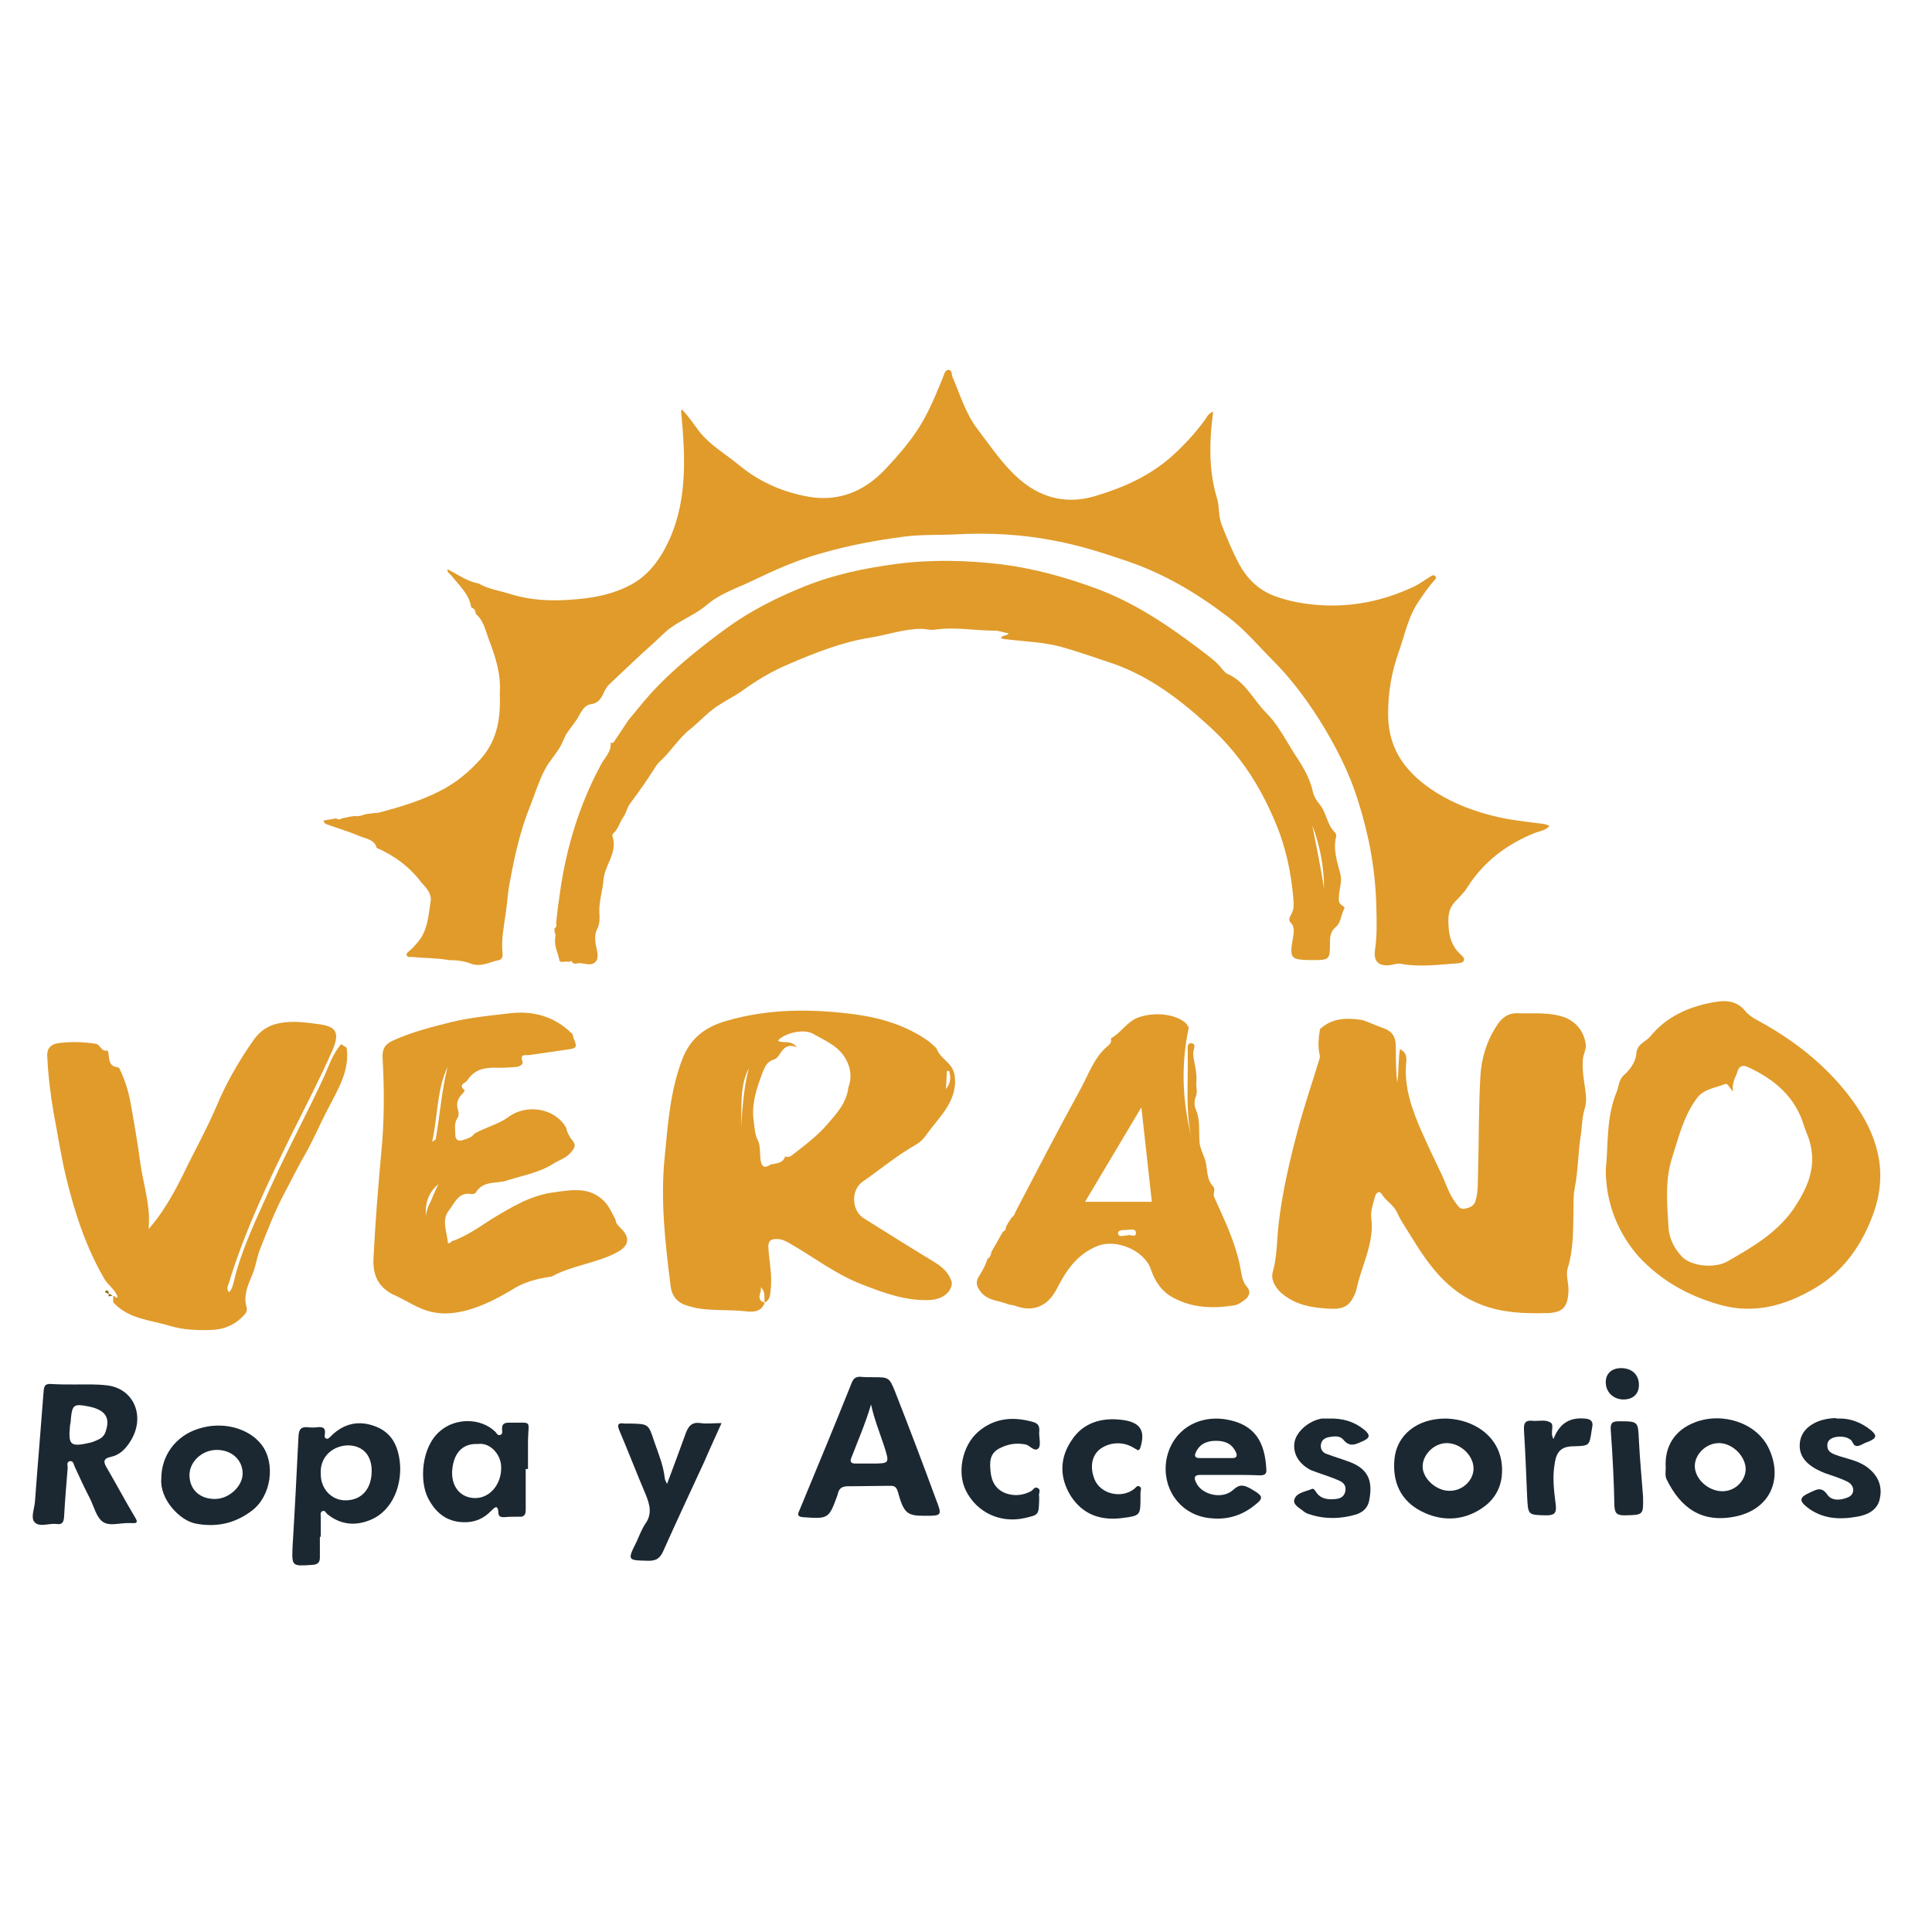 <?xml version="1.0" encoding="utf-8"?>
<!-- Generator: Adobe Illustrator 27.9.4, SVG Export Plug-In . SVG Version: 9.03 Build 54784)  -->
<svg version="1.1" id="Layer_1" xmlns="http://www.w3.org/2000/svg" xmlns:xlink="http://www.w3.org/1999/xlink" x="0px" y="0px"
	 viewBox="0 0 425.2 425.2" style="enable-background:new 0 0 425.2 425.2;" xml:space="preserve">
<style type="text/css">
	.st0{fill:#E09B2B;}
	.st1{fill:#1B2831;}
	.st2{fill:#95680E;}
</style>
<g>
	<path class="st0" d="M105.3,128.4c2.2,1.3,4.8,1.6,7.2,2.4c4.3,1.3,8.6,1.5,12.9,1.2c4.8-0.3,9.5-1.1,13.8-3.5
		c4.2-2.4,6.7-6.4,8.5-10.6c3.5-8.5,3.1-17.4,2.3-26.3c0-0.3-0.1-0.7-0.1-1c0-0.1,0-0.1,0.2-0.5c1.4,1.5,2.5,3.1,3.6,4.6
		c2.5,3.3,6,5.2,9,7.7c4.1,3.4,8.9,5.6,14.1,6.7c7.1,1.6,13.1-0.6,18-5.8c3.3-3.5,6.5-7.2,8.8-11.5c1.5-2.8,2.7-5.7,3.9-8.7
		c0.3-0.6,0.4-1.6,1.2-1.7c0.9,0,0.7,1,0.9,1.5c1.7,3.9,2.9,8.1,5.5,11.5c3.3,4.3,6.3,9,10.8,12.3c4.9,3.5,10.2,4.1,15.7,2.3
		c5.9-1.8,11.4-4.3,16.1-8.4c2.8-2.5,5.3-5.2,7.5-8.2c0.4-0.6,0.7-1.4,1.8-1.8c-0.2,1.7-0.4,3.2-0.5,4.8c-0.3,4.8-0.1,9.5,1.3,14.1
		c0.6,1.8,0.3,3.8,1,5.8c1.2,3.1,2.4,6,4,9c1.9,3.4,4.5,5.7,7.8,6.9c3.2,1.2,6.8,1.8,10.3,2c7.2,0.4,14-1.1,20.5-4.2
		c1.2-0.6,2.2-1.4,3.4-2.1c0.3-0.2,0.7-0.5,1.1-0.1c0.3,0.4,0,0.7-0.3,1c-1.2,1.4-2.2,2.8-3.2,4.3c-2.5,3.5-3.2,7.6-4.6,11.5
		c-1.6,4.5-2.3,8.9-2.3,13.6c0,8,4.2,13.2,10.7,17.3c4.2,2.6,8.7,4.2,13.4,5.3c3,0.7,6,1,9,1.4c0.8,0.1,1.6,0.1,2.4,0.6
		c-0.8,0.9-1.9,1.1-2.9,1.4c-6.4,2.5-11.6,6.4-15.3,12.3c-0.7,1.1-1.8,2.1-2.7,3.1c-1.4,1.6-1.4,3.3-1.3,5.1
		c0.1,2.6,0.8,4.7,2.8,6.5c1,0.8,0.8,1.7-0.7,1.8c-4.2,0.3-8.5,0.9-12.7,0.1c-0.8-0.1-1.4,0.2-2.2,0.3c-2.5,0.3-3.7-0.7-3.4-3.2
		c0.5-3.3,0.4-6.6,0.3-9.9c-0.2-7.9-1.6-15.5-4-23c-2-6.5-5.1-12.4-8.6-18c-3-4.7-6.3-9.1-10.3-13.1c-3.2-3.2-6.1-6.7-9.7-9.4
		c-6.8-5.2-14-9.5-22.2-12.3c-5.3-1.8-10.6-3.5-16-4.5c-7.1-1.4-14.4-1.8-21.6-1.4c-3.8,0.2-7.7,0-11.5,0.5
		c-6.1,0.8-12.1,1.9-18,3.6c-5.5,1.5-10.6,3.8-15.6,6.2c-3.3,1.6-6.9,2.7-9.8,5.2c-2.3,2-5.4,3.2-7.9,5c-1.3,0.9-2.4,2.1-3.6,3.2
		c-3.4,3-6.7,6.2-10,9.3c-0.5,0.5-0.8,1-1.1,1.6c-0.6,1.3-1.1,2.5-3,2.8c-1.5,0.2-2.2,1.9-2.9,3.1c-1,1.6-2.5,3.1-3.1,4.8
		c-1,2.5-2.9,4.2-4.1,6.5c-1.3,2.5-2.1,5.1-3.1,7.7c-2.4,5.8-3.7,12-4.8,18.2c-0.3,1.9-0.4,3.8-0.7,5.7c-0.4,2.9-1,5.8-0.7,8.8
		c0.1,0.6-0.1,1.4-0.8,1.5c-2,0.4-3.9,1.6-6.1,0.8c-1.5-0.6-3.2-0.8-4.9-0.8c-2.7-0.5-5.4-0.4-8.1-0.7c-0.4,0-1,0.2-1.2-0.4
		c-0.1-0.4,0.3-0.7,0.6-0.9c0.7-0.6,1.3-1.3,1.9-2c2.2-2.6,2.3-6,2.8-9.1c0.2-1.4-0.9-2.8-2-3.9c-2.6-3.5-6-6-9.9-7.7
		c-0.5-1.9-2.4-2-3.8-2.6c-2.3-1-4.8-1.7-7.2-2.6c-0.3-0.1-0.6-0.3-0.7-0.8c0.9-0.2,1.9-0.3,2.8-0.5c0.4,0.3,0.8,0.3,1.3,0
		c0.9-0.2,1.8-0.4,2.7-0.5c0.9,0.1,1.7-0.1,2.4-0.4c0.2,0,0.5-0.1,0.7-0.1c0.7-0.1,1.4-0.2,2.1-0.2c4.5-1.2,9-2.5,13.2-4.6
		c3.7-1.8,6.8-4.3,9.6-7.5c3.6-4.2,4.2-9.1,4-14.3c0.3-4.2-1-8.1-2.5-12c-0.7-1.9-1.1-4-2.8-5.4c0-0.8-0.4-1.2-1.1-1.5l0.1,0
		c-0.5-3-2.8-4.9-4.5-7.1c-0.3-0.3-0.8-0.5-0.7-1.2C100.8,126.4,102.8,128,105.3,128.4z"/>
	<path class="st0" d="M122.1,205.3c0-0.3-0.1-0.6-0.1-0.9c0,0,0.1-0.1,0.1-0.1c0.4-0.3,0.4-0.7,0.3-1.1c0.2-1.7,0.3-3.3,0.6-5
		c1.3-10.5,4.2-20.5,9.2-29.8c0.8-1.6,2.4-2.9,2.2-5c0,0,0,0,0,0c0.4,0.3,0.7,0,0.9-0.4c1-1.5,2-3,3-4.5c1.5-1.8,3-3.7,4.6-5.5
		c5.1-5.7,11.1-10.4,17.2-14.9c5.3-3.8,11.1-6.7,17.1-9.1c6.5-2.6,13.3-4,20.2-4.9c7.7-1,15.4-0.8,23,0.1c7.1,0.9,14,2.8,20.8,5.3
		c8.4,3.1,15.7,8,22.7,13.3c1.8,1.4,3.8,2.7,5.2,4.6c0.3,0.3,0.6,0.7,1,0.9c4,1.7,5.7,5.7,8.5,8.5c2.6,2.6,4.2,5.8,6.1,8.8
		c1.7,2.6,3.5,5.3,4.2,8.5c0.2,1.1,0.9,2.2,1.5,2.9c1.6,1.9,1.6,4.5,3.4,6.2c0.2,0.2,0.3,0.6,0.3,0.8c-0.8,2.9,0.2,5.7,0.9,8.4
		c0.4,1.6-0.2,3-0.3,4.5c0,0.6-0.2,1.2,0.1,1.8c0.3,0.6,1.4,0.8,1,1.4c-0.7,1.3-0.7,3-1.8,3.9c-1.3,1.1-1.3,2.3-1.3,3.7
		c0,3.5-0.2,3.6-3.7,3.6c-0.3,0-0.5,0-0.8,0c-4.1-0.1-4.4-0.4-3.7-4.6c0.2-1.3,0.6-2.6-0.5-3.7c-0.5-0.5-0.1-1.3,0.2-1.8
		c0.7-1.3,0.5-2.5,0.4-3.9c-0.5-5.4-1.6-10.7-3.7-15.8c-2.1-5.1-4.7-10-8.1-14.4c-2-2.6-4.1-4.9-6.5-7.1c-6.3-5.8-13-11-21.2-13.9
		c-3.8-1.3-7.6-2.6-11.4-3.7c-4-1.1-8.1-1.2-12.2-1.7c-0.4,0-0.7-0.1-1.2-0.2c0.3-0.9,1.2-0.4,1.7-1.1c-1.1-0.2-2.1-0.6-3-0.6
		c-4.5,0-8.9-0.9-13.4-0.2c-0.9,0.1-1.9-0.2-2.8-0.2c-3.8,0-7.4,1.3-11.1,1.9c-6.4,1-12.4,3.4-18.2,5.9c-3.6,1.5-7.1,3.6-10.4,6
		c-1.4,1-3.1,1.8-4.6,2.8c-2.4,1.4-4.3,3.6-6.5,5.4c-2.7,2.1-4.4,5.1-7,7.4c-0.5,0.5-0.8,1.1-1.2,1.7c-1.6,2.5-3.3,4.9-5.1,7.3
		c-0.7,0.9-0.8,2-1.5,3c-0.8,1.1-1.1,2.6-2.2,3.6c-0.2,0.1-0.3,0.5-0.2,0.7c1.2,3.6-1.8,6.3-2,9.7c-0.2,2.3-1,4.6-0.9,7
		c0.1,1.2,0.1,2.5-0.4,3.5c-1,1.9-0.3,3.7,0,5.5c0.2,1.6-0.6,2.6-2.2,2.4c-0.9-0.1-1.7-0.4-2.6-0.1c-0.2,0-0.4-0.1-0.6-0.1
		c-0.2-0.4-0.4-0.7-0.8-0.3c-0.7-0.3-2.1,0.4-2.2-0.4c-0.3-1.6-1.2-3.2-0.9-4.9C122.2,206.1,122.4,205.7,122.1,205.3z M288.8,181.6
		c0.9,4.7,1.9,9.3,2.6,14C291.4,190.7,290.5,186.1,288.8,181.6z"/>
	<path class="st0" d="M189.9,268c5.3,3.3,10.5,6.6,15.8,9.8c1.8,1.1,3.2,2.4,3.8,4.5c-0.1,2.1-2,3.6-4.7,3.8
		c-5.4,0.3-10.4-1.6-15.3-3.5c-5.6-2.2-10.4-5.9-15.6-8.9c-0.9-0.5-1.7-1-2.8-1c-1.4-0.1-2.1,0.4-2,1.9c0.2,3.1,0.9,6.2,0.5,9.4
		c-0.1,1.2-0.2,2.1-1.3,2.7c-0.2-1.1,0.3-2.4-0.9-3.4c0.4,1.1-1.3,2.7,0.9,3.4c-0.7,2-2.5,2.1-4.1,1.9c-3.6-0.4-7.3-0.1-10.9-0.7
		c-1.1-0.3-2.2-0.5-3.2-1c-1.5-0.8-2.3-2.1-2.5-3.8c-1.2-9.5-2.3-19-1.3-28.6c0.7-7.2,1.2-14.5,3.9-21.5c1.8-4.6,5.1-7,9.6-8.3
		c9.5-2.8,19.2-2.7,28.8-1.4c5.6,0.8,11,2.5,15.7,5.8c0.6,0.5,1.2,1,1.8,1.6c0.5,1.5,1.8,2.4,2.8,3.5c1.1,1.2,1.3,2.5,1.3,4.1
		c-0.2,4.5-3.3,7.4-5.7,10.6c-0.8,1.1-1.6,2.3-2.9,3c-4.2,2.4-7.9,5.5-11.8,8.2C187.3,261.9,187.4,266.2,189.9,268z M172.8,254.5
		L172.8,254.5c0.7,0.3,1.2,0,1.7-0.4c2.7-2.1,5.5-4.2,7.7-6.8c2-2.3,4.1-4.6,4.5-7.9c0.8-2.2,0.6-4.3-0.6-6.4
		c-1.6-2.8-4.4-3.9-7-5.4c-2.1-1.3-6.3-0.3-7.9,1.4c1.1,0.8,2.8-0.3,4.2,1.5c-2.2-0.9-3,0.3-3.8,1.5c-0.3,0.5-0.7,1-1.3,1.2
		c-1.5,0.4-2,1.7-2.5,2.9c-1.3,3.5-2.5,7-1.9,10.8c0.2,1.4,0.2,2.7,0.9,4.1c0.6,1.1,0.4,2.9,0.6,4.4c0.3,1.6,1,1.7,2.2,0.9
		C170.8,256,172.3,256.1,172.8,254.5z M164.8,235.1c-2.1,4.1-1.5,8.6-1.7,13C163.4,243.7,163.7,239.3,164.8,235.1z M208.9,235.7
		c-0.2,0-0.3,0-0.5,0c-0.1,1.2-0.1,2.3-0.2,4C209.4,238.1,209.2,236.9,208.9,235.7z"/>
	<path class="st0" d="M26,234.9c0,0.1,0.1,0.1,0.2,0.1c1.2,2.4,2,4.9,2.5,7.5c0.8,4.5,1.6,9,2.2,13.6c0.7,4.8,2.3,9.4,1.8,14.4
		c3.1-3.5,5.4-7.6,7.5-11.8c2.4-5,5.1-9.8,7.3-14.9c2.2-5.3,5-10.2,8.3-14.9c1.5-2.1,3.2-3.2,5.6-3.7c2.9-0.6,5.8-0.2,8.7,0.2
		c4.1,0.5,4.7,2,3,5.9c-2.7,6.1-5.8,12.1-8.8,18.1c-5.3,10.8-10.5,21.6-14,33.2c-0.2,0.5-0.5,1.1,0.1,1.8c0.6-0.6,0.8-1.3,1-2.1
		c1.8-7.7,5.4-14.8,8.6-22c3.6-7.9,7.7-15.5,11.3-23.3c1.1-2.4,1.9-5.1,3.8-7.2c0.4,0.3,0.8,0.5,1.2,0.8c0.7,5-1.9,9.1-4,13.2
		c-2,3.8-3.6,7.7-5.8,11.4c-1.3,2.3-2.5,4.8-3.8,7.2c-2.2,4.1-3.8,8.3-5.5,12.6c-0.7,1.8-0.9,3.8-1.7,5.6c-1,2.4-2,4.6-1.2,7.2
		c0.1,0.4,0,0.9-0.3,1.3c-2,2.4-4.6,3.5-7.5,3.6c-3,0.1-6.2,0-9.1-0.9c-4.3-1.3-9.1-1.5-12.4-5.1c0-0.1-0.1-0.2-0.1-0.3
		c0-0.4,0-0.8,0-1.2c0.4,0,0.6,0.6,1,0.3c-0.5-1.7-2.1-2.6-2.9-4c-4.1-7-6.6-14.7-8.5-22.6c-1.1-4.6-1.8-9.3-2.7-14
		c-0.7-4.1-1.2-8.2-1.4-12.4c-0.1-1.6,0.6-2.6,2.3-2.9c2.8-0.4,5.5-0.3,8.3,0.1c1.2,0.2,1.2,1.8,2.6,1.5c0.1,0.1,0.1,0.2,0.2,0.2
		C24.1,232.8,23.7,234.7,26,234.9z"/>
	<path class="st0" d="M99.4,273.2c3.2-1.1,6-3.1,8.8-4.9c4.3-2.6,8.7-5.3,13.8-5.9c3.7-0.5,7.7-1.3,10.9,1.9
		c1.2,1.2,1.8,2.7,2.6,4.2c0,0.8,0.6,1.2,1.1,1.8c2.1,2,1.9,3.8-0.6,5.2c-4.5,2.5-9.9,2.9-14.5,5.4c-0.1,0.1-0.3,0-0.4,0.1
		c-3,0.4-6.1,1.3-8.5,2.9c-3.2,1.9-6.3,3.5-9.9,4.5c-3.5,0.9-6.8,1-10.2-0.5c-2.1-0.9-3.9-2.1-6-3c-3.3-1.7-4.5-4.3-4.3-8.1
		c0.4-7.7,1-15.4,1.7-23c0.7-7,0.7-14,0.3-21c-0.1-1.9,0.5-3,2.3-3.8c4.2-1.9,8.6-3,13-4.1c4.2-1,8.5-1.4,12.8-1.9
		c5.3-0.6,9.9,0.8,13.7,4.6c0.1,0.3,0.1,0.5,0.2,0.8c0.9,2.1,0.8,2.3-1.4,2.6c-2.8,0.4-5.5,0.8-8.3,1.2c-0.8,0.1-2.2-0.4-1.5,1.5
		c0.2,0.5-0.6,1-1.2,1.1c-1.3,0.1-2.6,0.2-4,0.2c-2.7-0.1-5.2,0.1-6.9,2.7c-0.5,0.8-2.2,0.9-0.6,2.3c0,0-0.3,0.4-0.4,0.6
		c-1.1,1-1.6,2.2-1.1,3.7c0.2,0.6,0.2,1.3-0.2,1.9c-0.7,1.1-0.4,2.3-0.4,3.5c0,1.3,0.8,1.5,1.7,1.2c0.9-0.3,1.9-0.5,2.5-1.4
		c2.4-1.4,5.2-2,7.4-3.6c4.1-3.1,10.4-2,12.8,2.3c0.2,1,0.7,2,1.4,2.8c0.9,1.1,0.4,1.7-0.4,2.7c-1.1,1.2-2.5,1.6-3.8,2.4
		c-3.1,2-6.8,2.6-10.2,3.7c-2.3,0.8-5.3-0.1-6.9,2.7c-0.1,0.2-0.6,0.3-0.9,0.3c-2.9-0.6-3.8,2.1-5,3.6c-1.7,2.1-0.4,4.8-0.2,7.3
		C98.4,273.5,99,273.8,99.4,273.2z M98.5,234.8c-2.4,5.1-2.1,10.7-3.4,16.5c0.6-0.4,0.8-0.5,0.8-0.6
		C96.8,245.5,97.2,240.1,98.5,234.8z M96.5,260.6c-2.3,1.9-3.2,4.6-2.6,7.6c-0.3-1.4,0.3-2.6,0.9-3.8
		C95.3,263.2,95.8,262,96.5,260.6z"/>
	<path class="st0" d="M274.5,283.3c-0.9-1-1.2-2.3-1.4-3.6c-0.3-1.9-0.8-3.7-1.4-5.5c-1.2-3.7-2.9-7.2-4.5-10.8
		c-0.3-0.8,0.4-1.6-0.2-2.3c-1.7-1.7-1.1-4.2-1.9-6.2c-0.4-1.1-1-2.3-1.1-3.5c-0.2-2.4,0.2-4.9-0.8-7.2c-0.4-0.9-0.4-2,0-2.9
		c0.4-1.1,0-2.1,0.1-3.1c0.2-2.2-0.5-4.1-0.7-6.2c-0.1-0.8,0.9-2.3-0.4-2.4c-1.2-0.1-0.7,1.6-0.8,2.5c0,0.2,0,0.4,0,0.6
		c0.1,5.8-0.5,11.7,0.8,17.5c-2-7.9-2.3-15.9-0.6-23.9c0-0.2-0.1-0.4-0.1-0.5c-0.2,0-0.3-0.1-0.2-0.3c-2.1-2.3-7-2.9-10.7-1.6
		c-2.6,0.9-3.8,3.4-6.1,4.6c0.2,0.8-0.2,1.3-0.7,1.7c-3,2.5-4.2,6.2-6,9.5c-4.9,8.9-9.6,18-14.3,27c-0.2,0.6-0.4,1-0.9,1.3
		c-0.2,0.4-0.4,0.7-0.7,1.1c-0.2,0.3-0.3,0.6-0.5,0.9c0,0.5-0.2,0.9-0.7,1.1c-0.8,1.5-1.7,3-2.5,4.4c-0.1,0.7-0.3,1.2-0.9,1.6
		c-0.4,1.4-1.1,2.6-1.8,3.7c-0.9,1.4-0.6,2.4,0.5,3.7c1.7,1.9,4,1.7,6,2.6c0.4,0.1,0.8,0.1,1.2,0.2c4,1.6,7.3,0.3,9.3-3.5
		c2.1-4.1,4.5-7.8,9.1-9.6c4.1-1.6,10.3,1,11.7,5.2c0.9,2.7,2.5,5,5.1,6.3c4.2,2.2,8.6,2.3,13.2,1.6c1.1-0.2,1.9-0.9,2.7-1.5
		C274.9,285.1,275.3,284.3,274.5,283.3z M248.1,271.9c-0.8,0-1.9,0.5-2-0.4c-0.2-0.8,1-0.8,1.7-0.8c0.8,0,2.1-0.5,2.2,0.6
		C250,272.6,248.7,271.5,248.1,271.9z M238.8,264.5l12.4-20.8l2.3,20.8H238.8z"/>
	<path class="st1" d="M16.4,304.7c2.4,0,4.8-0.1,7.2,0.2c5.9,0.7,8.5,6.9,5.1,12.3c-1,1.6-2.3,3-4.2,3.4c-2,0.4-1.7,1.3-0.9,2.6
		c2.1,3.6,4,7.2,6.1,10.7c0.7,1.1,0.5,1.4-0.7,1.3c-0.1,0-0.3,0-0.4,0c-2.1-0.1-4.5,0.8-6-0.3c-1.4-1-1.9-3.3-2.8-5.1
		c-1.2-2.3-2.3-4.7-3.4-7.1c-0.2-0.5-0.3-1.3-1.1-1.1c-0.7,0.2-0.4,0.9-0.4,1.4c-0.3,3.6-0.6,7.3-0.8,10.9c-0.1,1.2-0.5,1.7-1.7,1.5
		c-1.6-0.2-3.7,0.8-4.8-0.4c-0.9-1,0-3,0.1-4.6c0.6-8.1,1.3-16.2,1.9-24.2c0.1-1.4,0.5-1.7,1.8-1.6
		C12.9,304.7,14.6,304.7,16.4,304.7z M15.4,313.8c-0.4,4.3,0.1,4.7,4.5,3.7c0.7-0.2,1.4-0.5,2-0.8c0.7-0.4,1.2-1,1.4-1.8
		c1-3-0.2-4.7-4-5.4c-3-0.6-3.4-0.3-3.7,2.7C15.6,312.7,15.5,313.3,15.4,313.8z"/>
	<path class="st1" d="M192.1,303.1c3.5,0,3.6,0,4.9,3.2c3.1,7.9,6.1,15.8,9,23.7c1.4,3.6,1.3,3.6-2.6,3.6c-3.8,0-4.5-0.6-5.8-5.3
		c-0.3-1-0.7-1.3-1.6-1.3c-3.1,0-6.2,0.1-9.4,0.1c-1.2,0-1.9,0.4-2.2,1.6c0,0.1-0.1,0.3-0.1,0.4c-1.9,5.2-2,5.2-7.6,4.8
		c-1-0.1-1.3-0.4-0.8-1.4c3.9-9.4,7.8-18.8,11.6-28.3c0.4-0.9,0.9-1.2,1.8-1.2C190.2,303.1,191.1,303.1,192.1,303.1z M191.7,309.1
		c-1.2,4.1-2.9,8-4.4,11.9c-0.3,0.8,0.2,1.1,0.9,1.1c1.2,0,2.4,0,3.6,0c4,0,4,0,2.8-3.8C193.6,315.3,192.4,312.3,191.7,309.1z"/>
	<path class="st1" d="M70.4,338.2c0,1.5,0,3.1,0,4.6c0,1.1-0.5,1.5-1.6,1.6c-4.6,0.3-4.6,0.4-4.4-4.2c0.5-8.1,0.9-16.2,1.3-24.2
		c0.1-1.5,0.6-2,2-1.9c0.7,0.1,1.5,0.1,2.2,0c1.1-0.1,1.8,0.1,1.6,1.5c-0.1,0.4-0.1,0.9,0.3,1c0.5,0.2,0.7-0.3,1-0.5
		c2.9-2.9,6.3-3.6,10-2.1c3.5,1.4,4.8,4.3,5.2,7.8c0.5,4.6-1.3,10.7-6.7,12.8c-3.3,1.3-6.5,0.9-9.3-1.4c-0.3-0.3-0.5-0.9-1.1-0.6
		c-0.5,0.3-0.3,0.8-0.3,1.3c0,1.5,0,2.9,0,4.4C70.6,338.2,70.5,338.2,70.4,338.2z M70.6,324.5c0,3.2,2.4,5.7,5.4,5.7
		c3.6,0,5.8-2.5,5.8-6.5c0-3.4-1.9-5.5-5.1-5.6C73.5,318.1,70.3,320.4,70.6,324.5z"/>
	<path class="st1" d="M115.7,323.3c0,3,0,6,0,9c0,1.1-0.4,1.6-1.5,1.5c-1.1,0-2.1,0-3.2,0.1c-0.6,0-1.2,0-1.3-0.8
		c-0.1-2.5-1.1-1-1.8-0.4c-1.4,1.4-3.1,2.2-5.1,2.3c-4.1,0.2-6.8-1.8-8.6-5.3c-1.9-3.7-1.5-11.2,2.6-14.7c3.4-3,9-3,12.2,0.1
		c0.3,0.3,0.5,0.9,1.1,0.7c0.6-0.2,0.4-0.8,0.4-1.2c-0.1-1.2,0.5-1.5,1.5-1.5c5.3,0.1,4.3-0.8,4.2,4c0,2.1,0,4.1,0,6.2
		C116,323.3,115.9,323.3,115.7,323.3z M105.2,317.8c-3.8-0.2-5.5,2.5-5.7,6.1c-0.1,3.5,2,5.8,5.1,5.8c3.2,0,5.7-3,5.7-6.6
		C110.4,320.2,107.9,317.4,105.2,317.8z"/>
	<path class="st1" d="M35.5,325.4c0-5,3.1-9.3,8-10.9c5.3-1.8,11.2-0.3,14.1,3.5c3.1,4.1,2.1,11.3-2.2,14.5
		c-3.7,2.8-7.8,3.7-12.4,2.8C39.5,334.6,35.1,329.9,35.5,325.4z M47.3,329.9c3.1,0,6.1-2.8,6.1-5.6c0-3-2.4-5.2-5.7-5.2
		c-3.3,0-6.1,2.7-6,5.7C41.8,327.9,44,329.9,47.3,329.9z"/>
	<path class="st1" d="M366.6,323c-0.3-4.7,2-8.3,6.5-10c6.1-2.3,13.6,0.2,16.2,5.8c3.1,6.6,0.4,13.2-7.1,14.9
		c-7.8,1.7-12.4-2-15.4-8.1C366.4,324.8,366.6,323.8,366.6,323z M384.2,323.4c0-2.9-2.9-5.8-5.9-5.8c-2.7,0-5.2,2.3-5.3,4.9
		c-0.1,2.9,2.9,5.7,6.1,5.7C381.8,328.2,384.1,326,384.2,323.4z"/>
	<path class="st1" d="M318.1,312.2c6.7,0.1,13.3,4.6,12.4,12.8c-0.4,3.2-2.1,5.5-4.6,7.1c-4.2,2.7-8.8,2.7-13.1,0.5
		c-4.5-2.3-6.4-6.4-5.9-11.5C307.4,315.8,311.9,312.2,318.1,312.2z M324.3,323.2c0-2.9-2.9-5.6-5.9-5.6c-2.8,0-5.4,2.6-5.3,5.3
		c0.1,2.6,3.1,5.3,6,5.2C321.9,328.1,324.3,325.8,324.3,323.2z"/>
	<path class="st1" d="M270.8,324.6c-2.2,0-4.4,0-6.6,0c-1.3,0-1.5,0.5-1,1.6c1.2,2.8,5.8,3.9,8.2,1.7c1.4-1.3,2.3-1.1,3.8-0.3
		c3.1,1.8,3.1,2.1,0.1,4.3c-3,2.1-6.3,2.7-9.9,2.1c-6-1.1-9.7-6.6-8.7-12.7c1.1-6.2,6.6-10,13.2-8.9c6.4,1.1,8.5,5.1,8.8,11
		c0.1,1.1-0.5,1.3-1.5,1.3C275,324.6,272.9,324.6,270.8,324.6C270.8,324.6,270.8,324.6,270.8,324.6z M267.6,320.9
		C267.6,320.9,267.6,320.9,267.6,320.9c1.2,0,2.4,0,3.6,0c0.9,0,1.2-0.4,0.8-1.3c-0.9-1.9-2.4-2.5-4.4-2.5c-1.9,0-3.5,0.6-4.4,2.5
		c-0.4,0.8-0.2,1.3,0.8,1.3C265.2,320.9,266.4,320.9,267.6,320.9z"/>
	<path class="st1" d="M146.8,326.6c1.5-4,2.8-7.5,4.1-11.1c0.6-1.6,1.3-2.6,3.3-2.3c1.4,0.2,2.9,0,4.6,0c-1.3,2.9-2.6,5.7-3.8,8.5
		c-3,6.5-6.1,13.1-9,19.6c-0.7,1.6-1.5,2.2-3.2,2.2c-4.7-0.1-4.8,0-2.7-4.2c0.6-1.3,1.1-2.7,1.9-3.9c1.6-2.2,1-4.3,0.1-6.5
		c-2-4.7-3.8-9.4-5.8-14.1c-0.6-1.4-0.1-1.7,1.1-1.5c0.4,0,0.8,0,1.2,0c4.1,0.1,4.1,0,5.4,4c0.9,2.6,2,5.2,2.3,8
		C146.3,325.6,146.5,325.9,146.8,326.6z"/>
	<path class="st1" d="M404.6,312.2c2.5-0.1,5,0.8,7.2,2.6c1.3,1.1,1.2,1.7-0.4,2.4c-0.5,0.2-1.1,0.4-1.6,0.7
		c-0.8,0.4-1.6,0.7-2.1-0.5c-0.3-0.6-0.9-0.9-1.6-1.1c-1.9-0.4-3.7,0.2-3.9,1.4c-0.3,2,1.3,2.3,2.7,2.8c2.2,0.7,4.5,1.1,6.4,2.7
		c2.2,1.8,3,4.1,2.4,6.7c-0.5,2.4-2.6,3.5-5,3.9c-3.9,0.7-7.7,0.5-11-2.1c-1.8-1.4-1.6-2.2,0.4-3.1c1.4-0.6,2.7-1.7,4.1,0.4
		c1,1.4,3,1.2,4.6,0.5c1.5-0.7,1.4-2.6-0.2-3.4c-1.6-0.8-3.3-1.3-5-1.9c-4.3-1.7-6-4-5.4-7.2c0.6-2.9,3.7-4.8,7.8-4.9
		C404.1,312.2,404.2,312.2,404.6,312.2z"/>
	<path class="st1" d="M292.4,312.2c3.2-0.1,5.7,0.7,7.9,2.5c1,0.9,1.5,1.6-0.2,2.4c-1.6,0.7-3,1.6-4.5-0.3c-0.8-0.9-2.1-0.7-3.2-0.5
		c-0.9,0.2-1.6,0.7-1.7,1.7c-0.1,1,0.4,1.7,1.3,2c1.6,0.6,3.3,1.1,4.9,1.7c4.7,1.7,5.2,4.8,4.4,8.7c-0.3,1.4-1.3,2.4-2.8,2.9
		c-3.4,1-6.8,1.1-10.2,0c-0.4-0.1-0.9-0.3-1.3-0.6c-0.9-0.8-2.6-1.5-2.1-2.8c0.5-1.4,2.4-1.6,3.8-2.2c0.4-0.2,0.7,0.3,0.9,0.6
		c1,1.6,2.6,1.8,4.4,1.6c1.1-0.1,1.9-0.6,2.1-1.8c0.2-1.2-0.5-1.9-1.5-2.3c-1.6-0.7-3.2-1.2-4.9-1.8c-0.4-0.2-0.9-0.3-1.3-0.5
		c-2.6-1.4-3.9-3.6-3.5-6.1c0.4-2.3,3.1-4.7,6-5.2C291.4,312.2,292.1,312.2,292.4,312.2z"/>
	<path class="st1" d="M249.6,318.7c-2.3-1.5-5.4-1.4-7.6,0.3c-1.7,1.4-2.2,3.9-1.1,6.6c1.3,3.2,5.9,4.3,8.7,2.1
		c0.4-0.3,0.6-0.8,1.1-0.6c0.7,0.3,0.3,0.9,0.3,1.4c0,0.3,0,0.7,0,1c0,4,0,4.1-4.1,4.6c-4.7,0.6-8.6-0.8-11.2-4.8
		c-2.6-4.1-2.5-8.5,0.2-12.4c2.5-3.8,6.6-5,11.1-4.4c4,0.5,5.2,2.4,3.9,6.3c0,0.2-0.3,0.2-0.4,0.4
		C250.2,319,249.9,318.9,249.6,318.7z"/>
	<path class="st1" d="M228.7,330.2c-0.1,3.2-0.1,3.2-3.2,3.9c-5.3,1.2-10.5-1.2-12.9-6c-2-3.9-0.9-9.9,2.7-13
		c3.6-3.1,7.8-3.4,12.2-2.1c1.3,0.4,1.3,1.3,1.2,2.4c0,1.1,0.4,2.6-0.1,3.3c-0.9,1-1.9-0.6-2.9-0.8c-2.1-0.4-3.9-0.1-5.8,0.9
		c-2.1,1.1-2.1,3-1.9,5c0.2,2.3,1.2,4.1,3.5,4.9c1.8,0.6,3.7,0.4,5.4-0.5c0.5-0.3,0.8-1.1,1.5-0.7c0.8,0.4,0.1,1.2,0.3,1.8
		C228.7,329.5,228.7,329.9,228.7,330.2z"/>
	<path class="st1" d="M341.9,316.7c1.3-3.4,3.5-4.8,6.9-4.5c1.4,0.1,1.9,0.7,1.6,2c0,0.2-0.1,0.4-0.1,0.6c-0.5,3.4-0.5,3.4-3.9,3.5
		c-2.6,0-3.8,1-4.2,3.6c-0.6,3.1-0.2,6.2,0.2,9.3c0.2,1.8-0.3,2.3-2.1,2.3c-4-0.1-4,0-4.2-4.1c-0.2-4.9-0.4-9.8-0.7-14.7
		c-0.1-1.6,0.4-2.2,2-2c1.2,0.1,2.7-0.3,3.7,0.3C342.3,313.5,341,315.3,341.9,316.7z"/>
	<path class="st1" d="M361.6,329.3c0.1,4.2,0.1,4.1-4.1,4.2c-1.7,0-2.1-0.5-2.2-2.1c-0.1-5.6-0.4-11.1-0.8-16.7
		c-0.1-1.5,0.3-1.9,1.8-1.9c4.3,0,4.2,0,4.4,4.3C360.9,321.1,361.3,325.2,361.6,329.3z"/>
	<path class="st1" d="M360.7,304.8c0,2-1.3,3.2-3.4,3.2c-2.2,0-3.9-1.6-3.9-3.8c0-1.9,1.3-3.1,3.4-3.1
		C359.1,301.1,360.7,302.5,360.7,304.8z"/>
	<path class="st2" d="M23.1,284.4c0.1-0.2,0.2-0.5,0.5-0.4c0.3,0.2,0.4,0.5,0.3,0.8C23.6,284.6,23.4,284.5,23.1,284.4z"/>
	<path class="st2" d="M24.7,285.2c-0.3,0-0.6,0.1-0.8,0.1c0-0.2,0-0.3,0-0.5C24.2,284.8,24.5,284.9,24.7,285.2z"/>
	<path class="st0" d="M299.9,224.5c1.4,0.5,2.7,1.1,4.1,1.6c2.4,0.8,3.2,1.9,3.2,4.4c0,2.6,0,5.2,0.3,7.8c0.4-2.4,0.2-4.9,0.6-7.4
		c1.3,0.6,1.5,1.6,1.4,2.7c-0.6,5.6,1.3,10.7,3.4,15.5c1.3,2.9,2.7,5.9,4.1,8.8c1.2,2.3,1.8,4.9,3.5,7c0.5,0.7,0.9,1.3,1.9,1.1
		c1-0.2,1.9-0.5,2.3-1.6c0.7-2.2,0.5-4.5,0.6-6.7c0.2-6.9,0.1-13.8,0.5-20.7c0.2-3.9,1.3-7.7,3.5-11.1c1.1-1.8,2.5-3,4.8-2.9
		c3,0.1,6-0.2,8.9,0.5c3.3,0.7,5.6,3.1,6,6.4c0.1,0.9-0.4,1.9-0.6,2.9c-0.3,2.4,0.2,4.8,0.5,7.1c0.2,1.5,0.3,2.9-0.2,4.3
		c-0.6,2.1-0.5,4.2-0.9,6.3c-0.5,3.6-0.5,7.2-1.2,10.8c-0.3,1.4-0.3,2.8-0.3,4.2c-0.1,4.6,0.1,9.2-1.3,13.7
		c-0.4,1.4,0.2,3.1,0.2,4.7c-0.1,3.9-1.3,5.1-5.2,5.1c-4.8,0.1-9.5-0.1-14.1-1.9c-7.5-2.9-11.7-9-15.6-15.4c-1-1.6-2.1-3.2-2.9-5
		c-0.8-1.6-2.4-2.4-3.3-3.9c-0.6-0.9-1.3-0.2-1.5,0.6c-0.4,1.5-1,3.1-0.8,4.7c0.4,2.9-0.3,5.8-1.1,8.4c-0.7,2.3-1.6,4.6-2.1,7
		c-0.2,1-0.6,1.8-1.1,2.6c-1.3,2.1-3.4,2-5.3,1.9c-3.5-0.2-6.9-0.8-9.8-3.1c-1.5-1.1-2.8-3.2-2.3-4.9c1-3.5,0.9-7.1,1.3-10.6
		c0.8-7,2.4-13.8,4.2-20.6c1.4-5.3,3.2-10.5,4.8-15.8c0.1-0.3,0.1-0.7,0-1c-0.4-1.8-0.2-3.6,0.1-5.5
		C293.3,223.9,296.6,224,299.9,224.5z"/>
	<path class="st0" d="M353.4,257.4c0.6-5.2,0-11.3,2.4-17.1c0.5-1.2,0.4-2.6,1.6-3.7c1.3-1.1,2.6-3,2.7-4.5c0.1-2.4,2-2.7,3.1-4
		c3.6-4.4,8.4-6.5,13.8-7.5c2.7-0.5,5.1-0.5,7.1,1.9c1.1,1.4,2.9,2.1,4.4,3c7.5,4.3,14.1,9.7,19.2,16.7c5.4,7.4,7.9,15.4,4.7,24.6
		c-2.5,7.1-6.6,12.9-12.8,16.6c-6.4,3.8-13.4,6-21.3,3.7c-6.9-2-12.8-5.3-17.7-10.6C356.3,271.6,353.4,265.1,353.4,257.4z
		 M381.4,240.2c-0.9-0.9-1.1-1.9-1.8-1.6c-2.2,0.9-4.7,1-6.3,3.3c-2.8,3.9-3.9,8.5-5.3,12.9c-1.6,5-1.1,10.1-0.8,15.2
		c0.1,2.5,1.3,4.9,3.1,6.7c2.1,2,7.1,2.5,9.9,0.9c5.4-3.1,10.8-6.2,14.5-11.5c2.9-4.3,5.1-8.9,3.7-14.4c-0.3-1.3-0.9-2.5-1.3-3.7
		c-1.9-6.6-6.6-10.5-12.5-13.2c-1.1-0.5-1.9-0.1-2.2,1C382,237.1,381.1,238.2,381.4,240.2z"/>
</g>
</svg>
